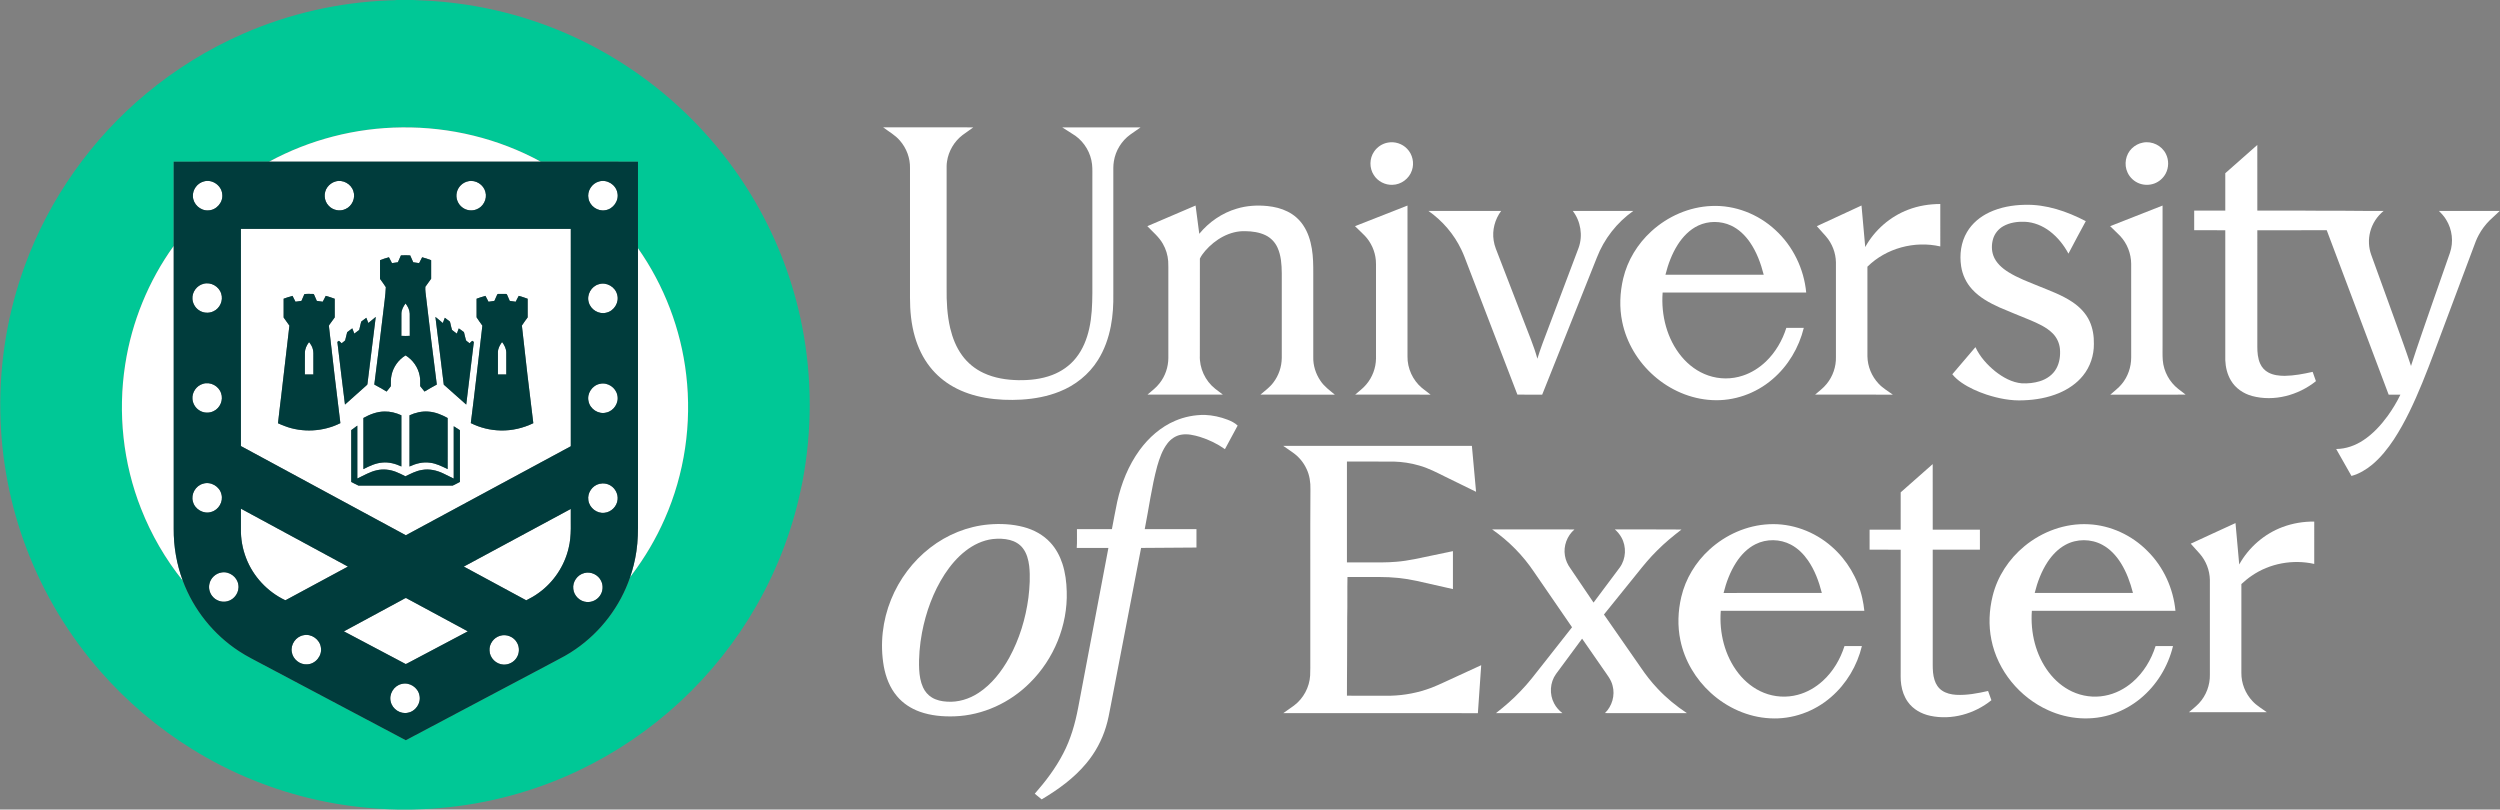 <?xml version="1.0" encoding="UTF-8" ?>
<!DOCTYPE svg PUBLIC "-//W3C//DTD SVG 1.1//EN" "http://www.w3.org/Graphics/SVG/1.1/DTD/svg11.dtd">
<svg width="4623pt" height="1497pt" viewBox="0 0 4623 1497" version="1.1" xmlns="http://www.w3.org/2000/svg">
<rect x="0" y="0" width="4623" height="1497" fill="#808080" stroke="none"/>
<g id="#00c896ff">
<path fill="#00c896" opacity="1.00" d=" M 733.73 0.00 L 763.15 0.00 C 776.73 0.96 790.39 0.99 803.97 2.16 C 882.79 7.86 960.69 26.12 1033.75 56.24 C 1112.62 88.68 1185.79 134.82 1249.18 191.85 C 1307.75 244.48 1358.00 306.38 1397.38 374.57 C 1438.51 445.64 1467.71 523.58 1483.45 604.16 C 1501.77 698.23 1501.98 795.81 1484.03 889.96 C 1468.65 970.63 1439.76 1048.70 1398.90 1119.94 C 1361.09 1186.10 1313.01 1246.32 1257.11 1298.10 C 1201.59 1349.46 1138.29 1392.43 1069.95 1424.88 C 989.40 1463.25 901.87 1486.84 812.96 1494.30 C 795.79 1495.82 778.56 1496.47 761.34 1497.00 L 736.50 1497.00 C 686.34 1495.95 636.23 1490.36 587.23 1479.49 C 505.43 1461.52 426.72 1429.56 355.54 1385.43 C 292.35 1346.35 235.06 1297.79 186.07 1241.95 C 127.45 1175.14 80.78 1097.86 49.21 1014.77 C 18.37 933.86 1.95 847.51 0.63 760.94 C -0.95 668.90 14.47 576.54 46.32 490.14 C 91.34 367.26 169.57 256.89 270.19 173.25 C 324.50 127.96 385.26 90.44 450.09 62.19 C 535.18 25.02 627.30 4.15 720.08 0.72 C 724.62 0.43 729.21 0.75 733.73 0.00 M 497.60 299.00 C 438.81 299.02 380.03 298.97 321.25 299.02 C 321.25 350.93 321.26 402.84 321.24 454.76 C 274.63 519.40 243.70 595.23 231.54 673.98 C 217.62 763.47 227.60 856.66 260.96 940.91 C 279.78 988.73 305.85 1033.72 338.03 1073.79 C 357.61 1126.82 394.58 1173.19 441.90 1204.10 C 456.40 1213.70 472.09 1221.26 487.37 1229.50 C 575.03 1275.94 662.73 1322.33 750.38 1368.80 C 841.59 1320.56 932.76 1272.23 1023.94 1223.95 C 1037.77 1216.72 1051.63 1209.45 1064.40 1200.43 C 1111.00 1168.31 1146.94 1120.99 1165.15 1067.38 C 1166.25 1065.71 1167.43 1064.09 1168.66 1062.52 C 1192.79 1030.56 1213.24 995.81 1229.33 959.14 C 1266.00 876.05 1279.56 783.09 1268.91 692.95 C 1259.23 609.19 1228.23 528.02 1179.74 459.05 C 1179.76 405.71 1179.74 352.36 1179.76 299.02 C 1119.86 298.96 1059.96 299.03 1000.06 298.99 C 921.76 256.18 832.22 234.52 743.06 235.63 C 657.71 236.37 572.61 258.23 497.60 299.00 Z" />
</g>
<g id="#ffffffff">
<path fill="#ffffff" opacity="1.00" d=" M 1633.16 235.51 C 1688.72 235.50 1744.28 235.47 1799.83 235.53 C 1793.23 240.44 1786.35 244.96 1779.77 249.88 C 1764.51 261.65 1754.04 279.42 1751.24 298.49 C 1750.19 304.28 1750.55 310.18 1750.50 316.03 C 1750.50 388.35 1750.50 460.68 1750.50 533.00 C 1750.17 557.74 1751.48 582.68 1757.11 606.85 C 1761.37 624.70 1768.16 642.20 1779.07 657.09 C 1789.28 671.26 1803.28 682.59 1819.13 689.89 C 1839.04 699.17 1861.19 702.60 1883.01 703.01 C 1904.17 703.36 1925.67 701.07 1945.56 693.52 C 1962.71 687.02 1978.37 676.22 1989.77 661.76 C 2002.25 646.21 2009.82 627.25 2014.13 607.91 C 2019.02 586.31 2019.82 564.07 2020.00 542.02 C 2020.00 471.69 2020.00 401.35 2020.00 331.02 C 2019.85 321.98 2020.42 312.90 2019.43 303.90 C 2017.16 283.09 2005.74 263.50 1988.79 251.24 C 1980.81 245.71 1972.34 240.93 1964.26 235.56 C 2012.55 235.46 2060.84 235.45 2109.13 235.56 C 2102.83 240.15 2096.33 244.46 2089.98 248.95 C 2073.98 260.52 2062.90 278.59 2059.80 298.09 C 2058.35 306.30 2058.82 314.67 2058.75 322.97 C 2058.75 396.31 2058.75 469.66 2058.75 543.00 C 2059.07 563.14 2058.01 583.38 2054.14 603.18 C 2049.89 625.33 2042.25 647.02 2030.12 666.12 C 2013.62 692.53 1988.10 712.78 1959.21 724.14 C 1936.96 733.09 1913.10 737.46 1889.23 738.94 C 1866.76 740.27 1844.09 739.44 1821.89 735.57 C 1801.31 731.90 1781.07 725.48 1762.81 715.18 C 1746.20 705.90 1731.38 693.38 1719.65 678.38 C 1706.78 662.10 1697.74 643.03 1691.93 623.17 C 1684.97 599.45 1682.71 574.61 1682.75 549.97 C 1682.75 470.32 1682.74 390.67 1682.75 311.02 C 1683.25 292.45 1676.28 273.91 1664.07 259.97 C 1655.48 249.83 1643.63 243.43 1633.16 235.51 Z" />
<path fill="#ffffff" opacity="1.00" d=" M 497.60 299.00 C 572.61 258.23 657.71 236.37 743.06 235.63 C 832.22 234.52 921.76 256.18 1000.06 298.99 C 832.57 299.02 665.09 298.99 497.60 299.00 Z" />
<path fill="#ffffff" opacity="1.00" d=" M 2566.50 263.68 C 2579.21 261.25 2593.02 265.64 2601.94 275.05 C 2612.13 285.32 2615.65 301.47 2610.91 315.12 C 2605.98 330.26 2591.02 341.45 2575.08 341.76 C 2561.39 342.43 2547.62 335.28 2540.39 323.63 C 2531.96 310.73 2532.21 292.84 2541.06 280.21 C 2546.90 271.62 2556.23 265.46 2566.50 263.68 Z" />
<path fill="#ffffff" opacity="1.00" d=" M 3962.60 263.74 C 3979.38 260.23 3997.72 269.23 4005.20 284.66 C 4010.86 295.88 4010.70 309.84 4004.80 320.93 C 4000.30 329.41 3992.60 336.16 3983.58 339.42 C 3974.90 342.58 3965.13 342.57 3956.46 339.43 C 3946.69 335.92 3938.47 328.34 3934.20 318.89 C 3927.35 304.25 3930.62 285.59 3942.29 274.34 C 3947.86 268.98 3954.94 265.11 3962.60 263.74 Z" />
<path fill="#ffffff" opacity="1.00" d=" M 4115.00 320.31 C 4134.71 302.86 4154.43 285.41 4174.21 268.02 C 4174.30 308.51 4174.23 349.00 4174.25 389.49 C 4203.82 389.51 4233.39 389.49 4262.97 389.50 C 4287.30 389.78 4311.64 389.79 4335.99 389.74 C 4359.92 390.28 4383.88 389.87 4407.83 390.01 C 4395.69 399.99 4386.63 413.75 4382.86 429.04 C 4379.33 442.87 4380.01 457.74 4384.85 471.18 C 4399.72 511.98 4414.51 552.81 4429.23 593.67 C 4439.04 621.27 4449.24 648.76 4458.38 676.59 C 4458.73 676.47 4458.89 676.07 4458.84 675.37 C 4471.02 637.42 4484.41 599.86 4497.37 562.17 C 4508.32 530.62 4519.31 499.09 4530.41 467.60 C 4537.36 447.52 4534.72 424.48 4523.54 406.44 C 4519.93 400.25 4515.04 395.00 4509.96 390.02 C 4547.48 389.99 4585.00 389.98 4622.53 390.03 C 4616.43 396.12 4609.85 401.70 4603.67 407.69 C 4595.76 415.62 4588.96 424.67 4583.68 434.54 C 4579.44 442.10 4576.68 450.34 4573.63 458.41 C 4557.20 502.14 4540.86 545.90 4524.45 589.63 C 4509.41 629.22 4495.22 669.13 4479.15 708.32 C 4464.27 744.38 4448.02 780.11 4426.60 812.83 C 4415.34 829.75 4402.54 845.86 4386.93 858.99 C 4375.58 868.40 4362.61 876.20 4348.32 880.13 C 4338.92 863.50 4329.42 846.92 4320.06 830.28 C 4338.16 830.20 4355.79 823.80 4370.72 813.77 C 4388.31 802.03 4402.84 786.24 4415.25 769.22 C 4424.21 756.77 4432.23 743.62 4438.85 729.77 C 4431.58 729.74 4424.33 729.75 4417.09 729.76 C 4378.93 628.42 4340.74 527.09 4302.60 425.74 C 4259.81 425.77 4217.03 425.74 4174.25 425.76 C 4174.25 497.52 4174.26 569.28 4174.24 641.04 C 4174.24 651.66 4175.08 662.61 4179.48 672.43 C 4182.58 679.42 4187.98 685.40 4194.81 688.92 C 4203.98 693.87 4214.66 694.93 4224.93 695.02 C 4242.37 694.76 4259.59 691.46 4276.56 687.64 C 4278.60 693.36 4280.73 699.06 4282.64 704.83 C 4250.11 730.95 4205.32 743.13 4164.52 732.27 C 4148.53 727.90 4133.78 717.92 4125.35 703.45 C 4118.63 692.20 4115.53 679.08 4115.00 666.08 C 4114.99 585.97 4115.01 505.86 4115.00 425.75 C 4095.82 425.74 4076.66 425.77 4057.49 425.74 C 4057.50 413.66 4057.49 401.58 4057.50 389.50 C 4076.66 389.49 4095.83 389.50 4115.00 389.50 C 4115.00 366.44 4115.00 343.37 4115.00 320.31 Z" />
<path fill="#ffffff" opacity="1.00" d=" M 376.44 335.65 C 391.95 330.63 409.66 342.77 410.95 358.90 C 413.07 373.95 400.25 388.79 385.10 389.02 C 370.59 390.05 356.96 377.53 356.73 363.01 C 355.96 350.77 364.68 338.89 376.44 335.65 Z" />
<path fill="#ffffff" opacity="1.00" d=" M 620.42 335.58 C 633.89 331.49 649.33 340.00 653.41 353.38 C 657.88 365.94 651.32 381.00 639.19 386.43 C 628.82 391.60 615.28 388.94 607.61 380.25 C 598.99 371.33 598.02 356.34 605.28 346.31 C 608.97 341.20 614.30 337.21 620.42 335.58 Z" />
<path fill="#ffffff" opacity="1.00" d=" M 866.17 335.10 C 879.78 332.12 894.41 341.56 897.64 355.05 C 901.31 367.92 893.66 382.58 881.15 387.19 C 872.69 390.56 862.51 389.32 855.23 383.80 C 846.70 377.72 842.27 366.38 844.66 356.15 C 846.78 345.66 855.66 337.06 866.17 335.10 Z" />
<path fill="#ffffff" opacity="1.00" d=" M 1107.48 335.66 C 1121.99 331.02 1138.71 341.22 1141.56 356.10 C 1145.21 370.77 1134.11 386.78 1119.18 388.74 C 1105.22 391.29 1090.66 381.04 1088.23 367.10 C 1085.26 353.68 1094.27 339.20 1107.48 335.66 Z" />
<path fill="#ffffff" opacity="1.00" d=" M 3528.79 387.70 C 3547.63 380.49 3567.86 377.29 3587.99 377.23 C 3588.01 403.40 3587.99 429.56 3588.00 455.73 C 3540.60 444.78 3487.96 458.87 3453.22 493.17 C 3453.28 548.47 3453.24 603.77 3453.25 659.07 C 3453.57 677.56 3461.07 695.77 3473.70 709.25 C 3481.28 717.58 3491.20 723.15 3500.20 729.76 C 3452.29 729.73 3404.38 729.78 3356.47 729.73 C 3363.76 723.30 3371.81 717.60 3377.89 709.91 C 3389.28 696.02 3395.50 678.00 3395.00 660.03 C 3394.99 601.69 3395.00 543.35 3395.00 485.01 C 3394.67 467.61 3388.07 450.43 3376.70 437.27 C 3371.07 430.89 3365.31 424.63 3359.70 418.24 C 3387.21 405.46 3414.80 392.84 3442.29 380.01 C 3444.66 405.62 3447.01 431.24 3449.18 456.87 C 3466.52 425.45 3495.20 400.39 3528.79 387.70 Z" />
<path fill="#ffffff" opacity="1.00" d=" M 3678.86 392.61 C 3699.16 383.13 3721.69 379.16 3743.98 378.74 C 3783.66 377.52 3822.26 390.84 3857.04 408.96 C 3846.26 428.93 3835.44 448.88 3824.97 469.02 C 3816.46 453.04 3804.84 438.58 3790.43 427.57 C 3777.09 417.46 3760.90 410.80 3744.09 410.10 C 3730.52 409.60 3716.43 411.55 3704.47 418.31 C 3695.43 423.34 3688.51 431.96 3685.57 441.88 C 3682.69 451.90 3682.55 462.91 3686.13 472.77 C 3691.01 486.08 3702.12 495.85 3713.86 503.17 C 3731.43 514.20 3751.02 521.28 3770.12 529.15 C 3791.13 537.76 3812.78 545.49 3831.79 558.18 C 3845.28 567.14 3857.25 579.07 3864.02 593.97 C 3870.05 607.05 3872.29 621.65 3872.01 635.99 C 3872.25 657.11 3865.17 678.36 3851.78 694.76 C 3840.24 709.10 3824.52 719.63 3807.68 726.80 C 3786.93 735.52 3764.41 739.48 3741.99 740.24 C 3718.60 741.50 3695.27 736.79 3673.12 729.56 C 3657.10 724.13 3641.43 717.26 3627.44 707.68 C 3621.06 703.25 3615.06 698.16 3610.21 692.09 C 3624.46 675.38 3638.69 658.64 3652.97 641.95 C 3661.19 659.56 3674.46 674.40 3689.45 686.57 C 3703.74 697.81 3720.46 707.28 3738.90 708.88 C 3750.04 709.38 3761.35 708.25 3772.04 704.95 C 3784.53 701.12 3796.20 693.17 3802.54 681.51 C 3808.68 670.52 3810.29 657.51 3809.23 645.12 C 3808.25 634.54 3803.57 624.42 3796.17 616.82 C 3784.37 604.90 3768.68 598.09 3753.49 591.64 C 3734.79 583.86 3715.91 576.55 3697.36 568.44 C 3678.96 560.10 3660.66 550.17 3646.92 535.05 C 3635.98 523.23 3628.84 508.06 3626.50 492.14 C 3623.29 470.74 3626.22 447.90 3637.39 429.12 C 3646.85 412.90 3661.98 400.52 3678.86 392.61 Z" />
<path fill="#ffffff" opacity="1.00" d=" M 2121.66 418.25 C 2151.38 405.51 2181.08 392.72 2210.84 380.07 C 2212.99 397.51 2215.32 414.93 2217.69 432.35 C 2235.63 410.55 2259.86 393.78 2287.04 385.84 C 2305.46 380.23 2325.00 379.11 2344.09 381.04 C 2356.81 382.39 2369.50 385.42 2380.97 391.22 C 2392.67 396.96 2402.83 405.85 2410.01 416.75 C 2418.65 429.62 2423.39 444.72 2425.87 459.93 C 2428.42 475.13 2428.55 490.59 2428.50 505.97 C 2428.50 557.29 2428.51 608.62 2428.50 659.94 C 2428.03 675.60 2432.97 691.26 2441.79 704.15 C 2448.63 714.60 2458.90 721.91 2468.37 729.77 C 2422.51 729.72 2376.66 729.78 2330.81 729.74 C 2339.03 722.65 2348.07 716.29 2354.60 707.47 C 2364.56 694.52 2370.06 678.30 2370.25 661.98 C 2370.25 609.66 2370.24 557.34 2370.25 505.03 C 2370.07 489.06 2369.06 472.55 2362.34 457.82 C 2357.88 447.92 2349.96 439.67 2340.17 434.96 C 2328.64 429.44 2315.69 427.67 2303.02 427.49 C 2274.08 426.47 2247.16 442.63 2228.61 463.87 C 2224.90 468.32 2221.30 472.97 2218.82 478.22 C 2218.66 537.81 2218.80 597.41 2218.75 657.01 C 2217.69 680.56 2228.58 704.21 2247.05 718.84 C 2251.78 722.51 2256.53 726.15 2261.35 729.72 C 2214.86 729.80 2168.38 729.74 2121.89 729.75 C 2129.65 722.94 2138.21 716.85 2144.45 708.50 C 2154.78 695.36 2160.41 678.72 2160.51 662.03 C 2160.49 610.04 2160.50 558.05 2160.50 506.06 C 2160.37 498.37 2160.77 490.65 2160.24 482.97 C 2159.41 471.71 2156.02 460.64 2150.38 450.86 C 2143.21 438.07 2131.60 428.76 2121.66 418.25 Z" />
<path fill="#ffffff" opacity="1.00" d=" M 2505.65 418.23 C 2538.02 405.54 2570.34 392.70 2602.74 380.09 C 2602.76 473.03 2602.76 565.97 2602.74 658.91 C 2602.34 681.11 2612.51 703.18 2629.49 717.45 C 2634.69 721.67 2640.09 725.65 2645.40 729.76 C 2598.93 729.73 2552.46 729.80 2505.99 729.72 C 2512.98 723.51 2520.73 718.05 2526.67 710.74 C 2537.88 697.52 2544.28 680.33 2544.51 663.00 C 2544.49 607.33 2544.50 551.67 2544.50 496.00 C 2544.42 491.04 2544.70 486.06 2544.19 481.12 C 2542.70 464.41 2535.45 448.28 2523.94 436.08 C 2517.98 429.99 2511.66 424.26 2505.65 418.23 Z" />
<path fill="#ffffff" opacity="1.00" d=" M 3053.66 427.78 C 3083.95 400.03 3123.89 382.43 3165.10 380.90 C 3208.23 378.97 3251.30 395.91 3282.82 425.14 C 3315.48 454.85 3335.94 497.12 3340.04 541.00 C 3251.54 541.00 3163.04 541.00 3074.54 541.00 C 3071.41 582.86 3082.45 626.83 3109.56 659.47 C 3122.58 675.14 3139.57 687.78 3158.94 694.36 C 3179.47 701.48 3202.35 701.56 3222.93 694.57 C 3238.91 689.35 3253.39 680.07 3265.53 668.53 C 3283.24 651.50 3295.94 629.62 3303.29 606.25 C 3314.05 606.24 3324.82 606.24 3335.59 606.25 C 3326.59 642.93 3306.38 676.97 3277.49 701.44 C 3246.92 727.77 3206.20 742.16 3165.83 739.85 C 3126.31 737.89 3088.18 721.12 3058.63 695.06 C 3029.06 669.16 3007.64 633.77 2999.80 595.14 C 2994.30 568.76 2995.45 541.25 3001.60 515.09 C 3009.50 481.55 3028.23 450.91 3053.66 427.78 M 3140.27 417.16 C 3124.40 424.68 3111.84 437.81 3102.48 452.45 C 3091.71 469.45 3084.60 488.53 3079.75 507.99 C 3140.31 508.00 3200.88 508.00 3261.45 508.00 C 3256.06 486.88 3248.39 466.03 3235.97 447.99 C 3227.03 435.07 3215.33 423.68 3200.95 417.05 C 3181.99 408.29 3159.17 408.21 3140.27 417.16 Z" />
<path fill="#ffffff" opacity="1.00" d=" M 3902.07 418.23 C 3934.38 405.53 3966.67 392.77 3999.00 380.12 C 3999.00 466.09 3999.00 552.06 3999.00 638.03 C 3999.12 647.48 3998.65 656.95 3999.42 666.39 C 4001.12 686.89 4011.76 706.40 4027.92 719.11 C 4032.48 722.67 4037.17 726.10 4041.69 729.75 C 3995.24 729.81 3948.79 729.64 3902.34 729.83 C 3909.45 723.43 3917.33 717.80 3923.42 710.34 C 3934.91 696.64 3941.02 678.79 3941.00 660.96 C 3940.98 603.26 3941.04 545.56 3940.97 487.86 C 3940.84 468.97 3933.56 450.22 3920.64 436.41 C 3914.64 430.16 3908.13 424.41 3902.07 418.23 Z" />
<path fill="#ffffff" opacity="1.00" d=" M 2641.41 390.01 C 2686.26 390.00 2731.12 389.98 2775.97 390.02 C 2764.38 405.53 2758.98 425.66 2762.11 444.85 C 2763.51 455.10 2768.03 464.50 2771.60 474.11 C 2786.90 513.79 2802.24 553.45 2817.55 593.13 C 2826.27 616.43 2836.34 639.29 2842.92 663.33 C 2848.61 644.47 2855.81 626.13 2862.79 607.72 C 2881.57 557.90 2900.40 508.10 2919.17 458.28 C 2927.40 435.60 2923.06 409.06 2908.34 390.00 C 2945.65 390.06 2982.96 389.89 3020.28 390.08 C 2989.88 411.46 2966.13 442.00 2952.78 476.67 C 2919.15 561.05 2885.53 645.43 2851.83 729.78 C 2836.54 729.71 2821.26 729.77 2805.98 729.75 C 2775.19 649.67 2744.46 569.57 2713.68 489.49 C 2710.01 480.11 2706.74 470.56 2702.26 461.52 C 2688.64 432.93 2667.34 408.15 2641.41 390.01 Z" />
<path fill="#ffffff" opacity="1.00" d=" M 445.50 423.27 C 648.83 423.24 852.17 423.24 1055.51 423.27 C 1055.49 557.25 1055.49 691.23 1055.50 825.21 C 953.86 880.14 852.16 934.97 750.47 989.80 C 648.80 934.84 547.15 879.86 445.49 824.88 C 445.51 691.01 445.50 557.14 445.50 423.27 M 741.39 472.26 C 739.51 476.49 737.59 480.71 735.78 484.97 C 732.12 485.43 728.47 485.89 724.85 486.58 C 722.86 483.02 721.04 479.38 719.24 475.73 C 713.65 477.24 708.11 478.97 702.73 481.10 C 702.77 492.64 702.75 504.18 702.74 515.72 C 706.24 520.85 710.28 525.68 713.45 531.00 C 712.91 546.73 710.20 562.27 708.60 577.91 C 703.31 622.33 697.87 666.72 692.16 711.09 C 699.89 715.16 707.41 719.59 714.91 724.07 C 717.00 721.44 719.10 718.82 721.19 716.20 C 721.78 715.23 722.95 714.40 722.75 713.12 C 722.74 706.72 722.54 700.25 723.98 693.96 C 727.02 678.79 736.75 665.21 749.95 657.20 C 763.46 665.37 773.22 679.38 776.10 694.91 C 777.49 701.20 776.87 707.65 777.00 714.03 C 779.70 717.34 782.29 720.74 785.00 724.05 C 792.52 719.62 799.99 715.11 807.75 711.11 C 800.77 657.45 794.29 603.72 787.99 549.98 C 787.27 543.46 786.10 536.95 786.54 530.37 C 790.23 525.47 793.77 520.47 797.28 515.44 C 797.23 504.02 797.23 492.59 797.28 481.17 C 791.86 478.97 786.25 477.27 780.62 475.74 C 778.86 479.40 776.94 482.98 775.05 486.57 C 771.43 485.96 767.79 485.44 764.15 484.98 C 762.28 480.75 760.40 476.52 758.53 472.30 C 752.81 471.91 747.10 471.94 741.39 472.26 M 557.43 556.39 C 553.75 556.80 550.07 557.32 546.42 557.94 C 544.73 554.25 542.74 550.72 540.89 547.12 C 535.34 548.58 529.91 550.45 524.49 552.36 C 524.50 563.95 524.50 575.54 524.50 587.14 C 528.08 592.11 531.72 597.04 535.17 602.11 C 530.20 645.43 525.23 688.75 520.05 732.04 C 518.19 748.93 515.71 765.76 514.06 782.66 C 518.07 784.42 522.05 786.29 526.18 787.79 C 559.38 800.45 597.67 798.36 629.42 782.48 C 621.91 723.03 615.11 663.50 608.34 603.96 C 607.69 601.79 609.43 600.23 610.50 598.59 C 613.28 594.66 616.09 590.74 619.00 586.91 C 618.98 575.43 619.03 563.94 618.97 552.46 C 613.51 550.42 607.98 548.58 602.34 547.12 C 600.43 550.71 598.80 554.44 596.74 557.94 C 593.12 557.27 589.47 556.81 585.82 556.40 C 584.41 553.06 582.93 549.76 581.50 546.44 C 580.80 545.40 580.70 543.31 578.98 543.59 C 573.62 543.54 568.20 543.16 562.87 543.85 C 561.16 548.08 559.22 552.20 557.43 556.39 M 919.60 544.33 C 917.66 548.28 916.05 552.38 914.22 556.39 C 910.56 556.80 906.92 557.28 903.32 557.99 C 901.36 554.40 899.71 550.65 897.66 547.12 C 892.11 548.61 886.65 550.39 881.28 552.41 C 881.26 563.88 881.17 575.35 881.31 586.82 C 884.51 592.14 888.52 596.98 892.01 602.14 C 884.96 662.23 878.33 722.36 870.62 782.36 C 887.72 791.00 906.83 795.67 925.98 796.01 C 946.77 796.52 967.53 791.60 986.21 782.56 C 978.74 722.43 971.57 662.24 965.06 602.01 C 968.35 596.77 972.19 591.90 975.76 586.85 C 975.73 575.38 975.77 563.92 975.74 552.45 C 970.34 550.39 964.84 548.64 959.28 547.09 C 957.22 550.62 955.49 554.31 953.64 557.95 C 949.98 557.28 946.31 556.78 942.62 556.41 C 941.22 553.08 939.74 549.79 938.31 546.48 C 937.69 545.42 937.45 543.66 935.95 543.57 C 930.96 543.43 925.95 543.43 920.97 543.57 C 920.63 543.76 919.94 544.14 919.60 544.33 M 681.13 597.31 C 679.83 594.09 678.69 590.81 677.38 587.60 C 674.59 589.71 671.75 591.76 668.97 593.89 C 667.83 594.48 667.67 595.81 667.38 596.91 C 666.35 601.32 665.33 605.73 664.23 610.13 C 661.22 612.40 658.20 614.65 655.20 616.91 C 653.97 613.65 652.74 610.38 651.44 607.15 C 648.30 609.53 645.15 611.88 642.00 614.25 C 640.71 619.32 639.64 624.46 638.23 629.50 C 636.28 631.48 633.91 632.98 631.75 634.72 C 630.06 633.24 628.39 631.74 626.77 630.21 C 625.79 630.88 624.83 631.56 623.87 632.25 C 628.33 670.91 633.11 709.52 637.92 748.13 C 651.23 736.37 664.39 724.44 677.68 712.66 C 678.44 711.88 679.53 711.18 679.48 709.95 C 684.62 668.64 689.69 627.32 694.84 586.01 C 690.16 589.64 685.71 593.55 681.13 597.31 M 805.16 586.01 C 810.32 627.77 815.37 669.54 820.62 711.29 C 834.56 723.46 848.16 736.01 862.14 748.14 C 866.99 709.55 871.69 670.94 876.24 632.32 C 875.23 631.60 874.22 630.90 873.23 630.21 C 871.58 631.73 869.93 633.24 868.28 634.75 C 866.11 633.00 863.73 631.48 861.77 629.50 C 860.30 624.45 859.29 619.28 857.96 614.20 C 854.75 611.91 851.74 609.32 848.38 607.26 C 847.24 610.50 846.01 613.70 844.80 616.91 C 841.84 614.60 838.71 612.51 835.84 610.09 C 834.53 605.98 833.81 601.70 832.73 597.53 C 832.34 596.27 832.32 594.69 831.05 593.97 C 828.24 591.81 825.42 589.67 822.57 587.59 C 821.33 590.84 820.08 594.09 818.87 597.37 C 814.29 593.58 809.85 589.63 805.16 586.01 M 672.00 772.90 C 672.00 804.43 671.99 835.96 672.01 867.50 C 682.97 861.85 694.42 856.37 706.89 855.37 C 719.09 854.16 731.28 857.42 742.23 862.62 C 742.28 831.07 742.23 799.52 742.26 767.97 C 732.48 763.51 721.79 760.70 710.99 760.98 C 697.15 761.08 683.93 766.24 672.00 772.90 M 757.24 767.99 C 757.26 799.54 757.23 831.10 757.25 862.65 C 769.00 857.18 782.12 853.74 795.13 855.64 C 806.80 856.98 817.35 862.43 827.76 867.49 C 827.77 836.00 827.71 804.50 827.79 773.00 C 816.77 766.88 804.77 761.94 792.07 761.10 C 780.09 760.19 768.09 763.00 757.24 767.99 M 649.48 795.37 C 649.55 827.33 649.43 859.29 649.54 891.25 C 654.02 893.35 658.26 895.96 662.80 897.92 C 720.92 898.06 779.07 898.05 837.20 897.92 C 841.74 895.91 846.05 893.38 850.49 891.16 C 850.51 859.28 850.51 827.40 850.49 795.53 C 846.69 793.03 842.84 790.62 839.01 788.18 C 838.99 820.45 839.00 852.72 839.00 884.99 C 832.79 881.83 826.47 878.92 820.26 875.78 C 807.85 869.72 793.65 866.43 779.90 869.11 C 769.10 870.84 759.43 876.10 749.69 880.76 C 743.94 877.82 738.16 874.90 732.13 872.57 C 721.04 868.26 708.70 866.89 697.03 869.54 C 684.06 872.27 672.69 879.40 660.77 884.84 C 660.74 852.25 660.75 819.66 660.77 787.08 C 656.97 789.80 653.26 792.63 649.48 795.37 Z" />
<path fill="#ffffff" opacity="1.00" d=" M 231.54 673.98 C 243.70 595.23 274.63 519.40 321.24 454.76 C 321.25 629.18 321.24 803.59 321.24 978.01 C 321.00 1010.60 326.62 1043.25 338.03 1073.79 C 305.85 1033.72 279.78 988.73 260.96 940.91 C 227.60 856.66 217.62 763.47 231.54 673.98 Z" />
<path fill="#ffffff" opacity="1.00" d=" M 1179.74 459.05 C 1228.23 528.02 1259.23 609.19 1268.91 692.95 C 1279.56 783.09 1266.00 876.05 1229.33 959.14 C 1213.24 995.81 1192.79 1030.56 1168.66 1062.52 C 1167.43 1064.09 1166.25 1065.71 1165.15 1067.38 C 1170.44 1052.06 1174.29 1036.25 1176.70 1020.22 C 1179.76 1000.63 1179.85 980.77 1179.75 961.00 C 1179.75 793.68 1179.77 626.37 1179.74 459.05 Z" />
<path fill="#ffffff" opacity="1.00" d=" M 376.55 524.73 C 390.02 521.06 405.11 529.69 409.04 543.03 C 413.24 555.45 406.75 570.19 394.84 575.60 C 386.25 579.90 375.33 579.02 367.51 573.44 C 360.80 568.82 356.41 561.03 355.86 552.91 C 354.85 540.16 364.08 527.60 376.55 524.73 Z" />
<path fill="#ffffff" opacity="1.00" d=" M 1107.38 525.58 C 1121.47 521.00 1137.81 530.46 1141.26 544.77 C 1145.52 558.97 1135.65 575.13 1121.24 578.20 C 1107.60 581.89 1092.42 572.76 1088.77 559.22 C 1084.37 545.37 1093.37 529.27 1107.38 525.58 Z" />
<path fill="#ffffff" opacity="1.00" d=" M 742.27 579.87 C 742.39 572.90 745.86 566.63 749.90 561.16 C 754.16 566.60 757.44 573.01 757.68 580.04 C 757.86 593.70 757.66 607.37 757.77 621.03 C 752.60 621.39 747.39 621.38 742.22 621.03 C 742.30 607.31 742.21 593.59 742.27 579.87 Z" />
<path fill="#ffffff" opacity="1.00" d=" M 571.55 632.58 C 574.85 636.81 577.80 641.53 578.81 646.88 C 579.73 651.19 579.48 655.60 579.50 659.97 C 579.50 670.81 579.50 681.65 579.49 692.49 C 574.25 692.50 569.00 692.50 563.76 692.49 C 563.81 679.04 563.63 665.58 563.85 652.14 C 563.93 644.89 567.22 638.22 571.55 632.58 Z" />
<path fill="#ffffff" opacity="1.00" d=" M 920.76 651.02 C 920.89 644.09 924.42 637.94 928.41 632.51 C 932.77 638.10 936.14 644.73 936.22 651.97 C 936.28 665.48 936.23 678.98 936.25 692.49 C 931.08 692.50 925.91 692.50 920.75 692.49 C 920.76 678.67 920.74 664.84 920.76 651.02 Z" />
<path fill="#ffffff" opacity="1.00" d=" M 375.49 709.71 C 388.94 705.43 404.57 713.70 408.81 727.10 C 413.41 739.54 407.08 754.61 395.12 760.22 C 386.79 764.48 376.22 763.92 368.40 758.77 C 361.28 754.28 356.54 746.32 355.89 737.93 C 354.74 725.45 363.39 713.00 375.49 709.71 Z" />
<path fill="#ffffff" opacity="1.00" d=" M 1109.51 709.75 C 1123.66 706.45 1138.93 716.66 1141.58 730.87 C 1144.96 744.81 1135.06 760.03 1121.07 762.92 C 1106.82 766.73 1091.09 756.50 1088.35 742.12 C 1084.81 727.87 1095.15 712.36 1109.51 709.75 Z" />
<path fill="#ffffff" opacity="1.00" d=" M 2173.08 778.14 C 2190.36 770.70 2209.23 767.04 2228.04 767.26 C 2242.42 767.86 2256.68 770.98 2270.12 776.13 C 2276.79 778.76 2283.45 781.94 2288.67 786.97 C 2280.83 801.52 2273.04 816.08 2265.15 830.60 C 2251.15 820.62 2235.46 813.08 2219.08 807.94 C 2207.73 804.62 2195.70 801.64 2183.86 803.90 C 2173.83 805.76 2164.98 811.89 2158.85 819.91 C 2149.32 832.28 2144.17 847.32 2139.89 862.16 C 2129.57 900.37 2124.55 939.73 2116.84 978.49 C 2148.73 978.50 2180.61 978.49 2212.50 978.50 C 2212.50 989.83 2212.50 1001.17 2212.50 1012.51 C 2178.37 1012.83 2144.24 1013.16 2110.11 1013.23 C 2091.44 1110.46 2072.68 1207.67 2053.99 1304.90 C 2051.40 1318.08 2049.20 1331.39 2045.15 1344.24 C 2037.70 1368.87 2025.23 1391.94 2008.69 1411.66 C 1985.92 1439.04 1956.68 1460.17 1926.22 1478.21 C 1921.89 1474.81 1917.76 1471.18 1913.49 1467.73 C 1933.46 1444.98 1951.96 1420.66 1965.90 1393.70 C 1979.94 1367.12 1988.20 1337.94 1993.77 1308.52 C 2012.43 1210.11 2031.05 1111.69 2049.66 1013.26 C 2030.14 1013.24 2010.63 1013.23 1991.11 1013.27 C 1991.99 1001.72 1991.25 990.08 1991.50 978.50 C 2013.05 978.49 2034.59 978.50 2056.14 978.50 C 2059.41 961.62 2062.39 944.69 2065.94 927.87 C 2073.51 893.83 2086.70 860.68 2107.31 832.38 C 2124.23 809.23 2146.51 789.43 2173.08 778.14 Z" />
<path fill="#ffffff" opacity="1.00" d=" M 2373.01 824.54 C 2489.28 824.47 2605.55 824.48 2721.82 824.53 C 2724.38 852.83 2727.00 881.12 2729.54 909.43 C 2710.69 900.30 2691.94 890.98 2673.12 881.82 C 2657.19 873.96 2641.39 865.55 2624.19 860.80 C 2608.87 856.30 2592.95 853.97 2577.00 853.54 C 2548.25 853.45 2519.50 853.52 2490.76 853.50 C 2490.75 915.67 2490.75 977.83 2490.75 1040.00 C 2504.16 1040.00 2517.58 1040.00 2531.00 1040.00 C 2548.02 1039.95 2565.09 1040.38 2582.07 1038.81 C 2604.71 1037.09 2626.78 1031.60 2648.95 1027.07 C 2661.55 1024.45 2674.15 1021.79 2686.75 1019.17 C 2686.75 1042.56 2686.75 1065.94 2686.75 1089.33 C 2664.43 1084.37 2642.16 1079.21 2619.85 1074.21 C 2597.28 1069.21 2574.14 1066.95 2551.04 1067.00 C 2531.27 1067.00 2511.51 1067.00 2491.75 1067.00 C 2491.18 1092.01 2491.85 1117.05 2491.25 1142.06 C 2491.45 1171.04 2490.92 1200.01 2491.00 1228.98 C 2491.07 1248.16 2490.56 1267.32 2490.76 1286.49 C 2517.84 1286.50 2544.92 1286.49 2572.01 1286.50 C 2597.53 1285.84 2622.93 1280.87 2646.82 1271.86 C 2663.08 1265.56 2678.63 1257.60 2694.56 1250.53 C 2709.38 1243.70 2724.20 1236.87 2739.04 1230.07 C 2736.98 1259.64 2735.08 1289.23 2732.91 1318.79 C 2612.93 1318.71 2492.95 1318.77 2372.97 1318.76 C 2379.57 1314.06 2386.27 1309.51 2392.83 1304.75 C 2410.28 1291.71 2421.50 1270.77 2422.73 1249.03 C 2423.27 1239.70 2422.88 1230.35 2423.00 1221.02 C 2423.00 1160.34 2423.00 1099.67 2423.00 1038.99 C 2423.04 994.32 2422.85 949.65 2423.25 904.99 C 2423.58 892.01 2421.71 878.76 2415.99 867.00 C 2410.51 855.06 2401.78 844.68 2391.08 837.11 C 2385.06 832.89 2379.02 828.73 2373.01 824.54 Z" />
<path fill="#ffffff" opacity="1.00" d=" M 3514.75 910.44 C 3534.51 893.05 3554.16 875.55 3573.95 858.21 C 3574.06 898.64 3573.97 939.07 3574.00 979.50 C 3603.08 979.50 3632.17 979.49 3661.25 979.50 C 3661.24 991.83 3661.24 1004.16 3661.25 1016.50 C 3632.16 1016.51 3603.08 1016.50 3574.00 1016.50 C 3573.99 1087.33 3574.01 1158.15 3573.99 1228.98 C 3574.03 1238.56 3574.37 1248.33 3577.37 1257.52 C 3579.75 1265.23 3584.38 1272.46 3591.20 1276.98 C 3598.77 1282.18 3608.02 1284.21 3617.07 1284.85 C 3637.08 1285.96 3656.94 1282.13 3676.36 1277.74 C 3678.42 1283.44 3680.41 1289.16 3682.51 1294.86 C 3651.35 1320.01 3609.01 1332.10 3569.51 1323.68 C 3553.31 1320.25 3537.72 1311.71 3528.05 1298.00 C 3521.37 1288.73 3517.46 1277.67 3515.78 1266.43 C 3514.10 1256.03 3514.95 1245.48 3514.75 1235.01 C 3514.75 1162.18 3514.74 1089.34 3514.75 1016.51 C 3495.58 1016.49 3476.41 1016.50 3457.25 1016.50 C 3457.23 1004.17 3457.25 991.84 3457.24 979.50 C 3476.41 979.49 3495.57 979.50 3514.74 979.50 C 3514.75 956.48 3514.74 933.46 3514.75 910.44 Z" />
<path fill="#ffffff" opacity="1.00" d=" M 375.40 894.48 C 389.67 889.79 406.26 899.53 409.48 914.10 C 413.24 927.64 404.37 942.83 390.92 946.57 C 376.81 951.37 360.20 941.93 356.75 927.53 C 352.67 913.82 361.66 898.17 375.40 894.48 Z" />
<path fill="#ffffff" opacity="1.00" d=" M 1108.51 894.69 C 1115.66 892.99 1123.55 894.20 1129.70 898.30 C 1138.15 903.68 1143.18 914.02 1142.04 923.99 C 1140.89 936.37 1130.35 946.99 1117.98 948.22 C 1103.83 950.17 1089.69 939.06 1087.99 924.94 C 1085.78 911.52 1095.30 897.68 1108.51 894.69 Z" />
<path fill="#ffffff" opacity="1.00" d=" M 445.50 940.64 C 511.43 976.37 577.44 1011.95 643.35 1047.73 C 606.40 1067.68 569.42 1087.58 532.47 1107.53 C 530.79 1108.29 529.22 1109.63 527.40 1109.90 C 494.53 1094.33 467.97 1065.88 455.04 1031.86 C 448.44 1014.76 445.13 996.38 445.50 978.06 C 445.50 965.58 445.50 953.11 445.50 940.64 Z" />
<path fill="#ffffff" opacity="1.00" d=" M 857.67 1047.71 C 923.59 1012.15 989.53 976.61 1055.49 941.11 C 1054.99 965.40 1057.44 990.15 1051.39 1013.96 C 1043.63 1046.77 1023.76 1076.56 996.38 1096.24 C 989.11 1101.62 981.20 1106.06 973.15 1110.13 C 934.72 1089.21 896.13 1068.57 857.67 1047.71 Z" />
<path fill="#ffffff" opacity="1.00" d=" M 4220.91 974.60 C 4239.58 967.63 4259.58 964.29 4279.50 964.50 C 4279.49 990.61 4279.52 1016.72 4279.49 1042.83 C 4240.11 1033.93 4197.02 1041.75 4163.74 1064.77 C 4156.96 1069.29 4150.78 1074.61 4144.76 1080.06 C 4144.74 1134.70 4144.76 1189.34 4144.74 1243.98 C 4144.46 1263.32 4152.09 1282.59 4165.39 1296.60 C 4172.93 1304.87 4182.82 1310.35 4191.72 1316.98 C 4143.74 1317.03 4095.75 1316.98 4047.77 1317.00 C 4054.10 1311.61 4060.70 1306.48 4066.44 1300.42 C 4079.75 1286.14 4087.04 1266.52 4086.50 1247.01 C 4086.49 1188.68 4086.50 1130.35 4086.50 1072.02 C 4086.08 1054.51 4079.40 1037.20 4067.84 1024.03 C 4062.28 1017.79 4056.70 1011.58 4051.11 1005.38 C 4078.73 992.75 4106.20 979.78 4133.88 967.27 C 4136.09 992.79 4138.39 1018.31 4140.76 1043.82 C 4158.27 1012.33 4187.11 987.20 4220.91 974.60 Z" />
<path fill="#ffffff" opacity="1.00" d=" M 1828.67 969.81 C 1850.12 968.02 1872.02 969.06 1892.90 974.59 C 1911.61 979.53 1929.40 989.11 1942.51 1003.52 C 1952.75 1014.61 1959.98 1028.22 1964.64 1042.52 C 1970.02 1059.09 1972.20 1076.55 1972.60 1093.92 C 1974.56 1156.34 1948.91 1218.75 1904.57 1262.57 C 1867.95 1299.42 1817.54 1322.80 1765.42 1324.63 C 1743.67 1325.37 1721.50 1323.48 1700.89 1316.11 C 1684.70 1310.31 1669.72 1300.66 1658.69 1287.37 C 1645.45 1271.80 1637.96 1252.12 1634.31 1232.20 C 1627.03 1190.85 1631.94 1147.52 1647.77 1108.67 C 1662.93 1071.19 1687.98 1037.66 1720.00 1012.92 C 1751.18 988.68 1789.25 973.16 1828.67 969.81 M 1835.60 996.83 C 1817.25 999.09 1800.06 1007.39 1785.57 1018.67 C 1770.16 1030.60 1757.49 1045.71 1746.84 1061.93 C 1725.67 1094.58 1712.22 1131.84 1704.94 1169.95 C 1700.79 1192.35 1698.71 1215.21 1699.73 1237.99 C 1700.35 1249.29 1702.13 1260.73 1706.86 1271.10 C 1710.36 1278.74 1716.01 1285.46 1723.24 1289.81 C 1731.54 1294.88 1741.33 1296.95 1750.95 1297.48 C 1771.57 1299.05 1792.28 1292.63 1809.45 1281.36 C 1833.89 1265.35 1852.22 1241.61 1866.26 1216.31 C 1885.08 1181.98 1896.67 1143.88 1901.76 1105.12 C 1904.09 1085.72 1905.35 1066.03 1903.20 1046.55 C 1901.75 1034.91 1898.65 1022.96 1891.30 1013.58 C 1885.48 1005.96 1876.75 1001.01 1867.59 998.60 C 1857.18 995.89 1846.24 995.70 1835.60 996.83 Z" />
<path fill="#ffffff" opacity="1.00" d=" M 3161.26 1016.15 C 3191.18 988.79 3230.49 971.30 3271.16 969.42 C 3313.36 967.16 3355.70 982.98 3387.24 1010.85 C 3415.47 1035.49 3435.48 1069.30 3443.67 1105.86 C 3445.49 1113.64 3446.65 1121.55 3447.54 1129.49 C 3359.05 1129.51 3270.55 1129.50 3182.05 1129.50 C 3178.95 1170.19 3189.35 1212.78 3214.79 1245.17 C 3227.12 1260.83 3243.24 1273.74 3261.83 1281.13 C 3281.49 1289.03 3303.67 1290.38 3324.15 1284.93 C 3341.60 1280.40 3357.63 1271.08 3370.89 1258.94 C 3389.79 1241.74 3403.06 1218.97 3410.82 1194.75 C 3421.54 1194.75 3432.27 1194.75 3443.01 1194.75 C 3434.24 1231.01 3414.30 1264.64 3385.99 1289.04 C 3355.23 1315.93 3313.98 1330.74 3273.08 1328.29 C 3232.53 1326.27 3193.52 1308.57 3163.66 1281.34 C 3135.52 1255.77 3115.11 1221.51 3107.40 1184.17 C 3101.82 1157.75 3102.86 1130.16 3109.01 1103.94 C 3116.85 1070.21 3135.69 1039.39 3161.26 1016.15 M 3246.43 1006.28 C 3231.32 1013.75 3219.33 1026.34 3210.31 1040.39 C 3199.35 1057.54 3192.11 1076.83 3187.24 1096.52 C 3247.80 1096.47 3308.37 1096.51 3368.94 1096.49 C 3363.51 1075.19 3355.76 1054.15 3343.13 1036.00 C 3334.93 1024.26 3324.47 1013.84 3311.73 1007.14 C 3291.73 996.59 3266.66 996.12 3246.43 1006.28 Z" />
<path fill="#ffffff" opacity="1.00" d=" M 3743.37 1010.24 C 3776.23 982.98 3819.11 967.20 3861.98 969.44 C 3902.89 971.34 3942.46 989.81 3971.08 1018.94 C 4000.74 1048.11 4018.88 1088.17 4022.85 1129.46 C 3934.34 1129.59 3845.82 1129.41 3757.31 1129.55 C 3754.41 1169.47 3764.23 1211.18 3788.69 1243.33 C 3799.96 1258.22 3814.59 1270.74 3831.54 1278.72 C 3850.28 1287.52 3871.79 1290.45 3892.16 1286.54 C 3911.17 1283.10 3928.92 1273.95 3943.49 1261.35 C 3963.76 1243.89 3978.06 1220.14 3986.07 1194.75 C 3996.81 1194.75 4007.55 1194.74 4018.31 1194.76 C 4009.21 1232.44 3987.99 1267.24 3957.95 1291.87 C 3943.13 1304.02 3926.21 1313.62 3908.10 1319.90 C 3869.06 1333.66 3824.99 1330.49 3787.54 1313.33 C 3734.72 1289.63 3693.84 1240.08 3682.48 1183.10 C 3677.03 1156.30 3678.28 1128.33 3684.85 1101.84 C 3693.63 1065.97 3714.94 1033.64 3743.37 1010.24 M 3819.55 1007.43 C 3806.00 1014.72 3795.10 1026.16 3786.61 1038.85 C 3775.07 1056.35 3767.59 1076.23 3762.57 1096.49 C 3823.13 1096.51 3883.70 1096.49 3944.27 1096.50 C 3939.34 1077.16 3932.47 1058.11 3921.84 1041.13 C 3913.26 1027.45 3901.93 1015.11 3887.57 1007.43 C 3866.78 996.16 3840.31 996.05 3819.55 1007.43 Z" />
<path fill="#ffffff" opacity="1.00" d=" M 2759.29 979.02 C 2810.03 978.99 2860.78 978.97 2911.53 979.03 C 2897.87 990.74 2890.79 1009.59 2893.84 1027.37 C 2895.20 1036.14 2899.03 1044.38 2904.29 1051.49 C 2918.46 1072.41 2932.57 1093.38 2946.78 1114.28 C 2962.94 1092.63 2979.21 1071.07 2995.30 1049.39 C 3006.88 1033.41 3008.02 1010.82 2998.27 993.70 C 2995.16 988.11 2990.99 983.16 2986.17 978.98 C 3027.26 979.09 3068.35 978.82 3109.42 979.19 C 3093.70 991.42 3078.17 1003.98 3064.19 1018.20 C 3051.20 1030.96 3039.58 1045.02 3028.25 1059.25 C 3007.52 1084.97 2986.75 1110.65 2966.01 1136.36 C 2988.63 1168.91 3011.29 1201.45 3033.91 1234.01 C 3043.24 1247.77 3053.44 1260.97 3064.88 1273.05 C 3081.09 1290.48 3099.65 1305.61 3119.46 1318.77 C 3068.93 1318.67 3018.39 1318.89 2967.86 1318.66 C 2981.08 1305.84 2986.87 1285.83 2982.01 1268.00 C 2979.46 1256.94 2972.03 1248.14 2965.83 1238.98 C 2952.43 1219.65 2939.05 1200.31 2925.63 1181.01 C 2909.57 1202.86 2893.38 1224.61 2877.30 1246.44 C 2866.11 1262.06 2864.83 1283.92 2873.92 1300.83 C 2877.54 1307.89 2883.00 1313.83 2889.20 1318.73 C 2848.24 1318.76 2807.28 1318.78 2766.32 1318.72 C 2782.43 1306.18 2797.95 1292.79 2811.95 1277.91 C 2826.05 1263.49 2838.22 1247.38 2850.66 1231.56 C 2869.46 1207.68 2888.20 1183.76 2907.03 1159.91 C 2883.70 1125.92 2860.31 1091.98 2836.97 1058.00 C 2816.36 1027.07 2789.78 1000.24 2759.29 979.02 Z" />
<path fill="#ffffff" opacity="1.00" d=" M 409.45 1058.64 C 423.66 1055.93 438.57 1066.62 440.66 1080.90 C 443.38 1094.62 433.60 1109.06 420.01 1111.97 C 409.81 1114.56 398.40 1110.29 392.15 1101.89 C 387.43 1095.73 385.49 1087.47 387.19 1079.88 C 389.32 1069.10 398.62 1060.31 409.45 1058.64 Z" />
<path fill="#ffffff" opacity="1.00" d=" M 1080.54 1059.67 C 1092.72 1056.30 1106.53 1063.02 1111.74 1074.46 C 1115.85 1083.00 1115.03 1093.75 1109.52 1101.49 C 1104.16 1109.41 1094.40 1114.11 1084.85 1113.21 C 1072.28 1112.31 1061.31 1101.65 1060.13 1089.09 C 1058.36 1075.99 1067.72 1062.68 1080.54 1059.67 Z" />
<path fill="#ffffff" opacity="1.00" d=" M 743.98 1109.12 C 746.27 1108.11 748.36 1106.17 750.83 1105.83 C 788.95 1126.31 827.01 1146.92 865.09 1167.48 C 828.51 1186.73 792.00 1206.14 755.46 1225.48 C 753.72 1226.28 752.11 1227.53 750.25 1227.96 C 712.07 1207.95 674.06 1187.60 635.92 1167.51 C 671.86 1147.90 707.96 1128.59 743.98 1109.12 Z" />
<path fill="#ffffff" opacity="1.00" d=" M 561.46 1174.59 C 575.97 1171.46 591.44 1182.47 593.37 1197.16 C 596.21 1212.40 583.45 1228.10 567.97 1228.51 C 554.51 1229.56 541.56 1219.08 539.58 1205.77 C 536.90 1191.68 547.35 1176.92 561.46 1174.59 Z" />
<path fill="#ffffff" opacity="1.00" d=" M 924.45 1175.75 C 936.37 1171.82 950.46 1177.63 956.24 1188.74 C 960.90 1196.96 960.64 1207.69 955.70 1215.73 C 950.73 1224.24 940.80 1229.52 930.97 1228.96 C 917.47 1228.45 905.52 1216.64 905.23 1203.08 C 904.33 1190.93 912.86 1179.17 924.45 1175.75 Z" />
<path fill="#ffffff" opacity="1.00" d=" M 742.55 1264.81 C 756.97 1260.82 773.04 1271.21 775.65 1285.86 C 779.01 1300.17 768.45 1315.59 754.04 1318.02 C 740.40 1320.98 725.79 1311.44 722.64 1297.93 C 718.63 1283.86 728.32 1267.94 742.55 1264.81 Z" />
</g>
<g id="#003c3cff">
<path fill="#003c3c" opacity="1.00" d=" M 321.25 299.02 C 380.03 298.97 438.81 299.02 497.60 299.00 C 665.09 298.99 832.57 299.02 1000.06 298.99 C 1059.96 299.03 1119.86 298.96 1179.76 299.02 C 1179.74 352.36 1179.76 405.71 1179.74 459.05 C 1179.77 626.37 1179.75 793.68 1179.75 961.00 C 1179.85 980.77 1179.76 1000.63 1176.70 1020.22 C 1174.29 1036.25 1170.44 1052.06 1165.15 1067.38 C 1146.94 1120.99 1111.00 1168.31 1064.40 1200.43 C 1051.63 1209.45 1037.77 1216.72 1023.94 1223.95 C 932.76 1272.23 841.59 1320.56 750.38 1368.80 C 662.73 1322.33 575.03 1275.94 487.37 1229.50 C 472.09 1221.26 456.40 1213.70 441.90 1204.10 C 394.58 1173.19 357.61 1126.82 338.03 1073.79 C 326.62 1043.25 321.00 1010.60 321.24 978.01 C 321.24 803.59 321.25 629.18 321.24 454.76 C 321.26 402.84 321.25 350.93 321.25 299.02 M 376.44 335.65 C 364.68 338.89 355.96 350.77 356.73 363.01 C 356.96 377.53 370.59 390.05 385.10 389.02 C 400.25 388.79 413.07 373.95 410.95 358.90 C 409.66 342.77 391.95 330.63 376.44 335.65 M 620.42 335.58 C 614.30 337.21 608.97 341.20 605.28 346.31 C 598.02 356.34 598.99 371.33 607.61 380.25 C 615.28 388.94 628.82 391.60 639.19 386.43 C 651.32 381.00 657.88 365.94 653.41 353.38 C 649.33 340.00 633.89 331.49 620.42 335.58 M 866.17 335.10 C 855.66 337.06 846.78 345.66 844.66 356.15 C 842.27 366.38 846.70 377.72 855.23 383.80 C 862.51 389.32 872.69 390.56 881.15 387.19 C 893.66 382.58 901.31 367.92 897.64 355.05 C 894.41 341.56 879.78 332.12 866.17 335.10 M 1107.48 335.66 C 1094.27 339.20 1085.26 353.68 1088.23 367.10 C 1090.66 381.04 1105.22 391.29 1119.18 388.74 C 1134.11 386.78 1145.21 370.77 1141.56 356.10 C 1138.71 341.22 1121.99 331.02 1107.48 335.66 M 445.50 423.27 C 445.50 557.14 445.51 691.01 445.49 824.88 C 547.15 879.86 648.80 934.84 750.47 989.80 C 852.16 934.97 953.86 880.14 1055.50 825.21 C 1055.49 691.23 1055.49 557.25 1055.51 423.27 C 852.17 423.24 648.83 423.24 445.50 423.27 M 376.55 524.73 C 364.08 527.60 354.85 540.16 355.86 552.91 C 356.41 561.03 360.80 568.82 367.51 573.44 C 375.33 579.02 386.25 579.90 394.84 575.60 C 406.75 570.19 413.24 555.45 409.04 543.03 C 405.11 529.69 390.02 521.06 376.55 524.73 M 1107.38 525.58 C 1093.37 529.27 1084.37 545.37 1088.77 559.22 C 1092.42 572.76 1107.60 581.89 1121.24 578.20 C 1135.65 575.13 1145.52 558.97 1141.26 544.77 C 1137.81 530.46 1121.47 521.00 1107.38 525.58 M 375.49 709.71 C 363.39 713.00 354.74 725.45 355.89 737.93 C 356.54 746.32 361.28 754.28 368.40 758.77 C 376.22 763.92 386.79 764.48 395.12 760.22 C 407.08 754.61 413.41 739.54 408.81 727.10 C 404.57 713.70 388.94 705.43 375.49 709.71 M 1109.51 709.75 C 1095.15 712.36 1084.81 727.87 1088.35 742.12 C 1091.09 756.50 1106.82 766.73 1121.07 762.92 C 1135.06 760.03 1144.96 744.81 1141.58 730.87 C 1138.93 716.66 1123.66 706.45 1109.51 709.75 M 375.40 894.48 C 361.66 898.17 352.67 913.82 356.75 927.53 C 360.20 941.93 376.81 951.37 390.92 946.57 C 404.37 942.83 413.24 927.64 409.48 914.10 C 406.26 899.53 389.67 889.79 375.40 894.48 M 1108.51 894.69 C 1095.30 897.68 1085.78 911.52 1087.99 924.94 C 1089.69 939.06 1103.83 950.17 1117.98 948.22 C 1130.35 946.99 1140.89 936.37 1142.04 923.99 C 1143.18 914.02 1138.15 903.68 1129.70 898.30 C 1123.55 894.20 1115.66 892.99 1108.51 894.69 M 445.50 940.64 C 445.50 953.11 445.50 965.58 445.50 978.06 C 445.13 996.38 448.44 1014.76 455.04 1031.86 C 467.97 1065.88 494.53 1094.33 527.40 1109.90 C 529.22 1109.63 530.79 1108.29 532.47 1107.53 C 569.42 1087.58 606.40 1067.68 643.35 1047.73 C 577.44 1011.95 511.43 976.37 445.50 940.64 M 857.67 1047.71 C 896.13 1068.57 934.72 1089.21 973.15 1110.13 C 981.20 1106.06 989.11 1101.62 996.38 1096.24 C 1023.76 1076.56 1043.63 1046.77 1051.39 1013.96 C 1057.44 990.15 1054.99 965.40 1055.49 941.11 C 989.53 976.61 923.59 1012.15 857.67 1047.71 M 409.45 1058.64 C 398.62 1060.31 389.32 1069.10 387.19 1079.88 C 385.49 1087.47 387.43 1095.73 392.15 1101.89 C 398.40 1110.29 409.81 1114.56 420.01 1111.97 C 433.60 1109.06 443.38 1094.62 440.66 1080.90 C 438.57 1066.62 423.66 1055.93 409.45 1058.64 M 1080.54 1059.67 C 1067.72 1062.68 1058.36 1075.99 1060.13 1089.09 C 1061.31 1101.65 1072.28 1112.31 1084.85 1113.21 C 1094.40 1114.11 1104.16 1109.41 1109.52 1101.49 C 1115.03 1093.75 1115.85 1083.00 1111.74 1074.46 C 1106.53 1063.02 1092.72 1056.30 1080.54 1059.67 M 743.98 1109.12 C 707.96 1128.59 671.86 1147.90 635.92 1167.51 C 674.06 1187.60 712.07 1207.95 750.25 1227.96 C 752.11 1227.53 753.72 1226.28 755.46 1225.48 C 792.00 1206.14 828.51 1186.73 865.09 1167.48 C 827.01 1146.92 788.95 1126.31 750.83 1105.83 C 748.36 1106.17 746.27 1108.11 743.98 1109.12 M 561.46 1174.59 C 547.35 1176.92 536.90 1191.68 539.58 1205.77 C 541.56 1219.08 554.51 1229.56 567.97 1228.51 C 583.45 1228.10 596.21 1212.40 593.37 1197.16 C 591.44 1182.47 575.97 1171.46 561.46 1174.59 M 924.45 1175.75 C 912.86 1179.17 904.33 1190.93 905.23 1203.08 C 905.52 1216.64 917.47 1228.45 930.97 1228.96 C 940.80 1229.52 950.73 1224.24 955.70 1215.73 C 960.64 1207.69 960.90 1196.96 956.24 1188.74 C 950.46 1177.63 936.37 1171.82 924.45 1175.75 M 742.55 1264.81 C 728.32 1267.94 718.63 1283.86 722.64 1297.93 C 725.79 1311.44 740.40 1320.98 754.04 1318.02 C 768.45 1315.59 779.01 1300.17 775.65 1285.86 C 773.04 1271.21 756.97 1260.82 742.55 1264.81 Z" />
<path fill="#003c3c" opacity="1.00" d=" M 741.39 472.26 C 747.10 471.94 752.81 471.91 758.53 472.30 C 760.40 476.52 762.28 480.75 764.15 484.98 C 767.79 485.44 771.43 485.96 775.05 486.57 C 776.94 482.98 778.86 479.40 780.62 475.74 C 786.25 477.27 791.86 478.97 797.28 481.17 C 797.23 492.59 797.23 504.02 797.28 515.44 C 793.77 520.47 790.23 525.47 786.54 530.37 C 786.10 536.95 787.27 543.46 787.99 549.98 C 794.29 603.72 800.77 657.45 807.75 711.11 C 799.99 715.11 792.52 719.62 785.00 724.05 C 782.29 720.74 779.70 717.34 777.00 714.03 C 776.87 707.65 777.49 701.20 776.10 694.91 C 773.22 679.38 763.46 665.37 749.95 657.20 C 736.75 665.21 727.02 678.79 723.98 693.96 C 722.54 700.25 722.74 706.72 722.75 713.12 C 722.95 714.40 721.78 715.23 721.19 716.20 C 719.10 718.82 717.00 721.44 714.91 724.07 C 707.41 719.59 699.89 715.16 692.16 711.09 C 697.87 666.72 703.31 622.33 708.60 577.91 C 710.20 562.27 712.91 546.73 713.45 531.00 C 710.28 525.68 706.24 520.85 702.74 515.72 C 702.75 504.18 702.77 492.64 702.73 481.10 C 708.11 478.97 713.65 477.24 719.24 475.73 C 721.04 479.38 722.86 483.02 724.85 486.58 C 728.47 485.89 732.12 485.43 735.78 484.97 C 737.59 480.71 739.51 476.49 741.39 472.26 M 742.27 579.87 C 742.21 593.59 742.30 607.31 742.22 621.03 C 747.39 621.38 752.60 621.39 757.77 621.03 C 757.66 607.37 757.86 593.70 757.68 580.04 C 757.44 573.01 754.16 566.60 749.90 561.16 C 745.86 566.63 742.39 572.90 742.27 579.87 Z" />
<path fill="#003c3c" opacity="1.00" d=" M 557.43 556.39 C 559.22 552.20 561.16 548.08 562.87 543.85 C 568.20 543.16 573.62 543.54 578.98 543.59 C 580.70 543.31 580.80 545.40 581.50 546.44 C 582.93 549.76 584.41 553.06 585.82 556.40 C 589.47 556.81 593.12 557.27 596.74 557.94 C 598.80 554.44 600.43 550.71 602.34 547.12 C 607.98 548.58 613.51 550.42 618.97 552.46 C 619.03 563.94 618.98 575.43 619.00 586.91 C 616.09 590.74 613.28 594.66 610.50 598.59 C 609.43 600.23 607.69 601.79 608.34 603.96 C 615.11 663.50 621.91 723.03 629.42 782.48 C 597.67 798.36 559.38 800.45 526.18 787.79 C 522.05 786.29 518.07 784.42 514.06 782.66 C 515.71 765.76 518.19 748.93 520.05 732.04 C 525.23 688.75 530.20 645.43 535.17 602.11 C 531.72 597.04 528.08 592.11 524.50 587.14 C 524.50 575.54 524.50 563.95 524.49 552.36 C 529.91 550.45 535.34 548.58 540.89 547.12 C 542.74 550.72 544.73 554.25 546.42 557.94 C 550.07 557.32 553.75 556.80 557.43 556.39 M 571.55 632.58 C 567.22 638.22 563.93 644.89 563.85 652.14 C 563.63 665.58 563.81 679.04 563.76 692.49 C 569.00 692.50 574.25 692.50 579.49 692.49 C 579.50 681.65 579.50 670.81 579.50 659.97 C 579.48 655.60 579.73 651.19 578.81 646.88 C 577.80 641.53 574.85 636.81 571.55 632.58 Z" />
<path fill="#003c3c" opacity="1.00" d=" M 919.60 544.33 C 919.94 544.14 920.63 543.76 920.97 543.57 C 925.95 543.43 930.96 543.43 935.95 543.57 C 937.45 543.66 937.69 545.42 938.31 546.48 C 939.74 549.79 941.22 553.08 942.62 556.41 C 946.31 556.78 949.98 557.28 953.64 557.95 C 955.49 554.31 957.22 550.62 959.28 547.09 C 964.84 548.64 970.34 550.39 975.74 552.45 C 975.77 563.92 975.73 575.38 975.76 586.85 C 972.19 591.90 968.35 596.77 965.06 602.01 C 971.57 662.24 978.74 722.43 986.21 782.56 C 967.53 791.60 946.77 796.52 925.98 796.01 C 906.83 795.67 887.72 791.00 870.62 782.36 C 878.33 722.36 884.96 662.23 892.01 602.14 C 888.52 596.98 884.51 592.14 881.31 586.82 C 881.17 575.35 881.26 563.88 881.28 552.41 C 886.65 550.39 892.11 548.61 897.66 547.12 C 899.71 550.65 901.36 554.40 903.32 557.99 C 906.92 557.28 910.56 556.80 914.22 556.39 C 916.05 552.38 917.66 548.28 919.60 544.33 M 920.76 651.02 C 920.74 664.84 920.76 678.67 920.75 692.49 C 925.91 692.50 931.08 692.50 936.25 692.49 C 936.23 678.98 936.28 665.48 936.22 651.97 C 936.14 644.73 932.77 638.10 928.41 632.51 C 924.42 637.94 920.89 644.09 920.76 651.02 Z" />
<path fill="#003c3c" opacity="1.00" d=" M 681.13 597.31 C 685.71 593.55 690.16 589.64 694.84 586.01 C 689.69 627.32 684.62 668.64 679.48 709.95 C 679.53 711.18 678.44 711.88 677.68 712.66 C 664.39 724.44 651.23 736.37 637.92 748.13 C 633.11 709.52 628.33 670.91 623.87 632.25 C 624.83 631.56 625.79 630.88 626.77 630.21 C 628.39 631.74 630.06 633.24 631.75 634.72 C 633.91 632.98 636.28 631.48 638.23 629.50 C 639.64 624.46 640.71 619.32 642.00 614.25 C 645.15 611.88 648.30 609.53 651.44 607.15 C 652.74 610.38 653.97 613.65 655.20 616.91 C 658.20 614.65 661.22 612.40 664.23 610.13 C 665.33 605.73 666.35 601.32 667.38 596.91 C 667.67 595.81 667.83 594.48 668.97 593.89 C 671.75 591.76 674.59 589.71 677.38 587.60 C 678.69 590.81 679.83 594.09 681.13 597.31 Z" />
<path fill="#003c3c" opacity="1.00" d=" M 805.16 586.01 C 809.85 589.63 814.29 593.58 818.87 597.37 C 820.08 594.09 821.33 590.84 822.57 587.59 C 825.42 589.67 828.24 591.81 831.05 593.97 C 832.32 594.69 832.34 596.27 832.73 597.53 C 833.81 601.70 834.53 605.98 835.84 610.09 C 838.71 612.51 841.84 614.60 844.80 616.91 C 846.01 613.70 847.24 610.50 848.38 607.26 C 851.74 609.32 854.75 611.91 857.96 614.20 C 859.29 619.28 860.30 624.45 861.77 629.50 C 863.73 631.48 866.11 633.00 868.28 634.75 C 869.93 633.24 871.58 631.73 873.23 630.21 C 874.22 630.90 875.23 631.60 876.24 632.32 C 871.69 670.94 866.99 709.55 862.14 748.14 C 848.16 736.01 834.56 723.46 820.62 711.29 C 815.37 669.54 810.32 627.77 805.16 586.01 Z" />
<path fill="#003c3c" opacity="1.00" d=" M 672.00 772.90 C 683.93 766.24 697.15 761.08 710.99 760.98 C 721.79 760.70 732.48 763.51 742.26 767.97 C 742.23 799.52 742.28 831.07 742.23 862.62 C 731.28 857.42 719.09 854.16 706.89 855.37 C 694.42 856.37 682.97 861.85 672.01 867.50 C 671.99 835.96 672.00 804.43 672.00 772.90 Z" />
<path fill="#003c3c" opacity="1.00" d=" M 757.24 767.99 C 768.09 763.00 780.09 760.19 792.07 761.10 C 804.77 761.94 816.77 766.88 827.79 773.00 C 827.71 804.50 827.77 836.00 827.76 867.49 C 817.35 862.43 806.80 856.98 795.13 855.64 C 782.12 853.74 769.00 857.18 757.25 862.65 C 757.23 831.10 757.26 799.54 757.24 767.99 Z" />
<path fill="#003c3c" opacity="1.00" d=" M 649.48 795.37 C 653.26 792.63 656.97 789.80 660.77 787.08 C 660.75 819.66 660.74 852.25 660.77 884.84 C 672.69 879.40 684.06 872.27 697.03 869.54 C 708.70 866.89 721.04 868.26 732.13 872.57 C 738.16 874.90 743.94 877.82 749.69 880.76 C 759.43 876.10 769.10 870.84 779.90 869.11 C 793.65 866.43 807.85 869.72 820.26 875.78 C 826.47 878.92 832.79 881.83 839.00 884.99 C 839.00 852.72 838.99 820.45 839.01 788.18 C 842.84 790.62 846.69 793.03 850.49 795.53 C 850.51 827.40 850.51 859.28 850.49 891.16 C 846.05 893.38 841.74 895.91 837.20 897.92 C 779.07 898.05 720.92 898.06 662.80 897.92 C 658.26 895.96 654.02 893.35 649.54 891.25 C 649.43 859.29 649.55 827.33 649.48 795.37 Z" />
</g>
</svg>

